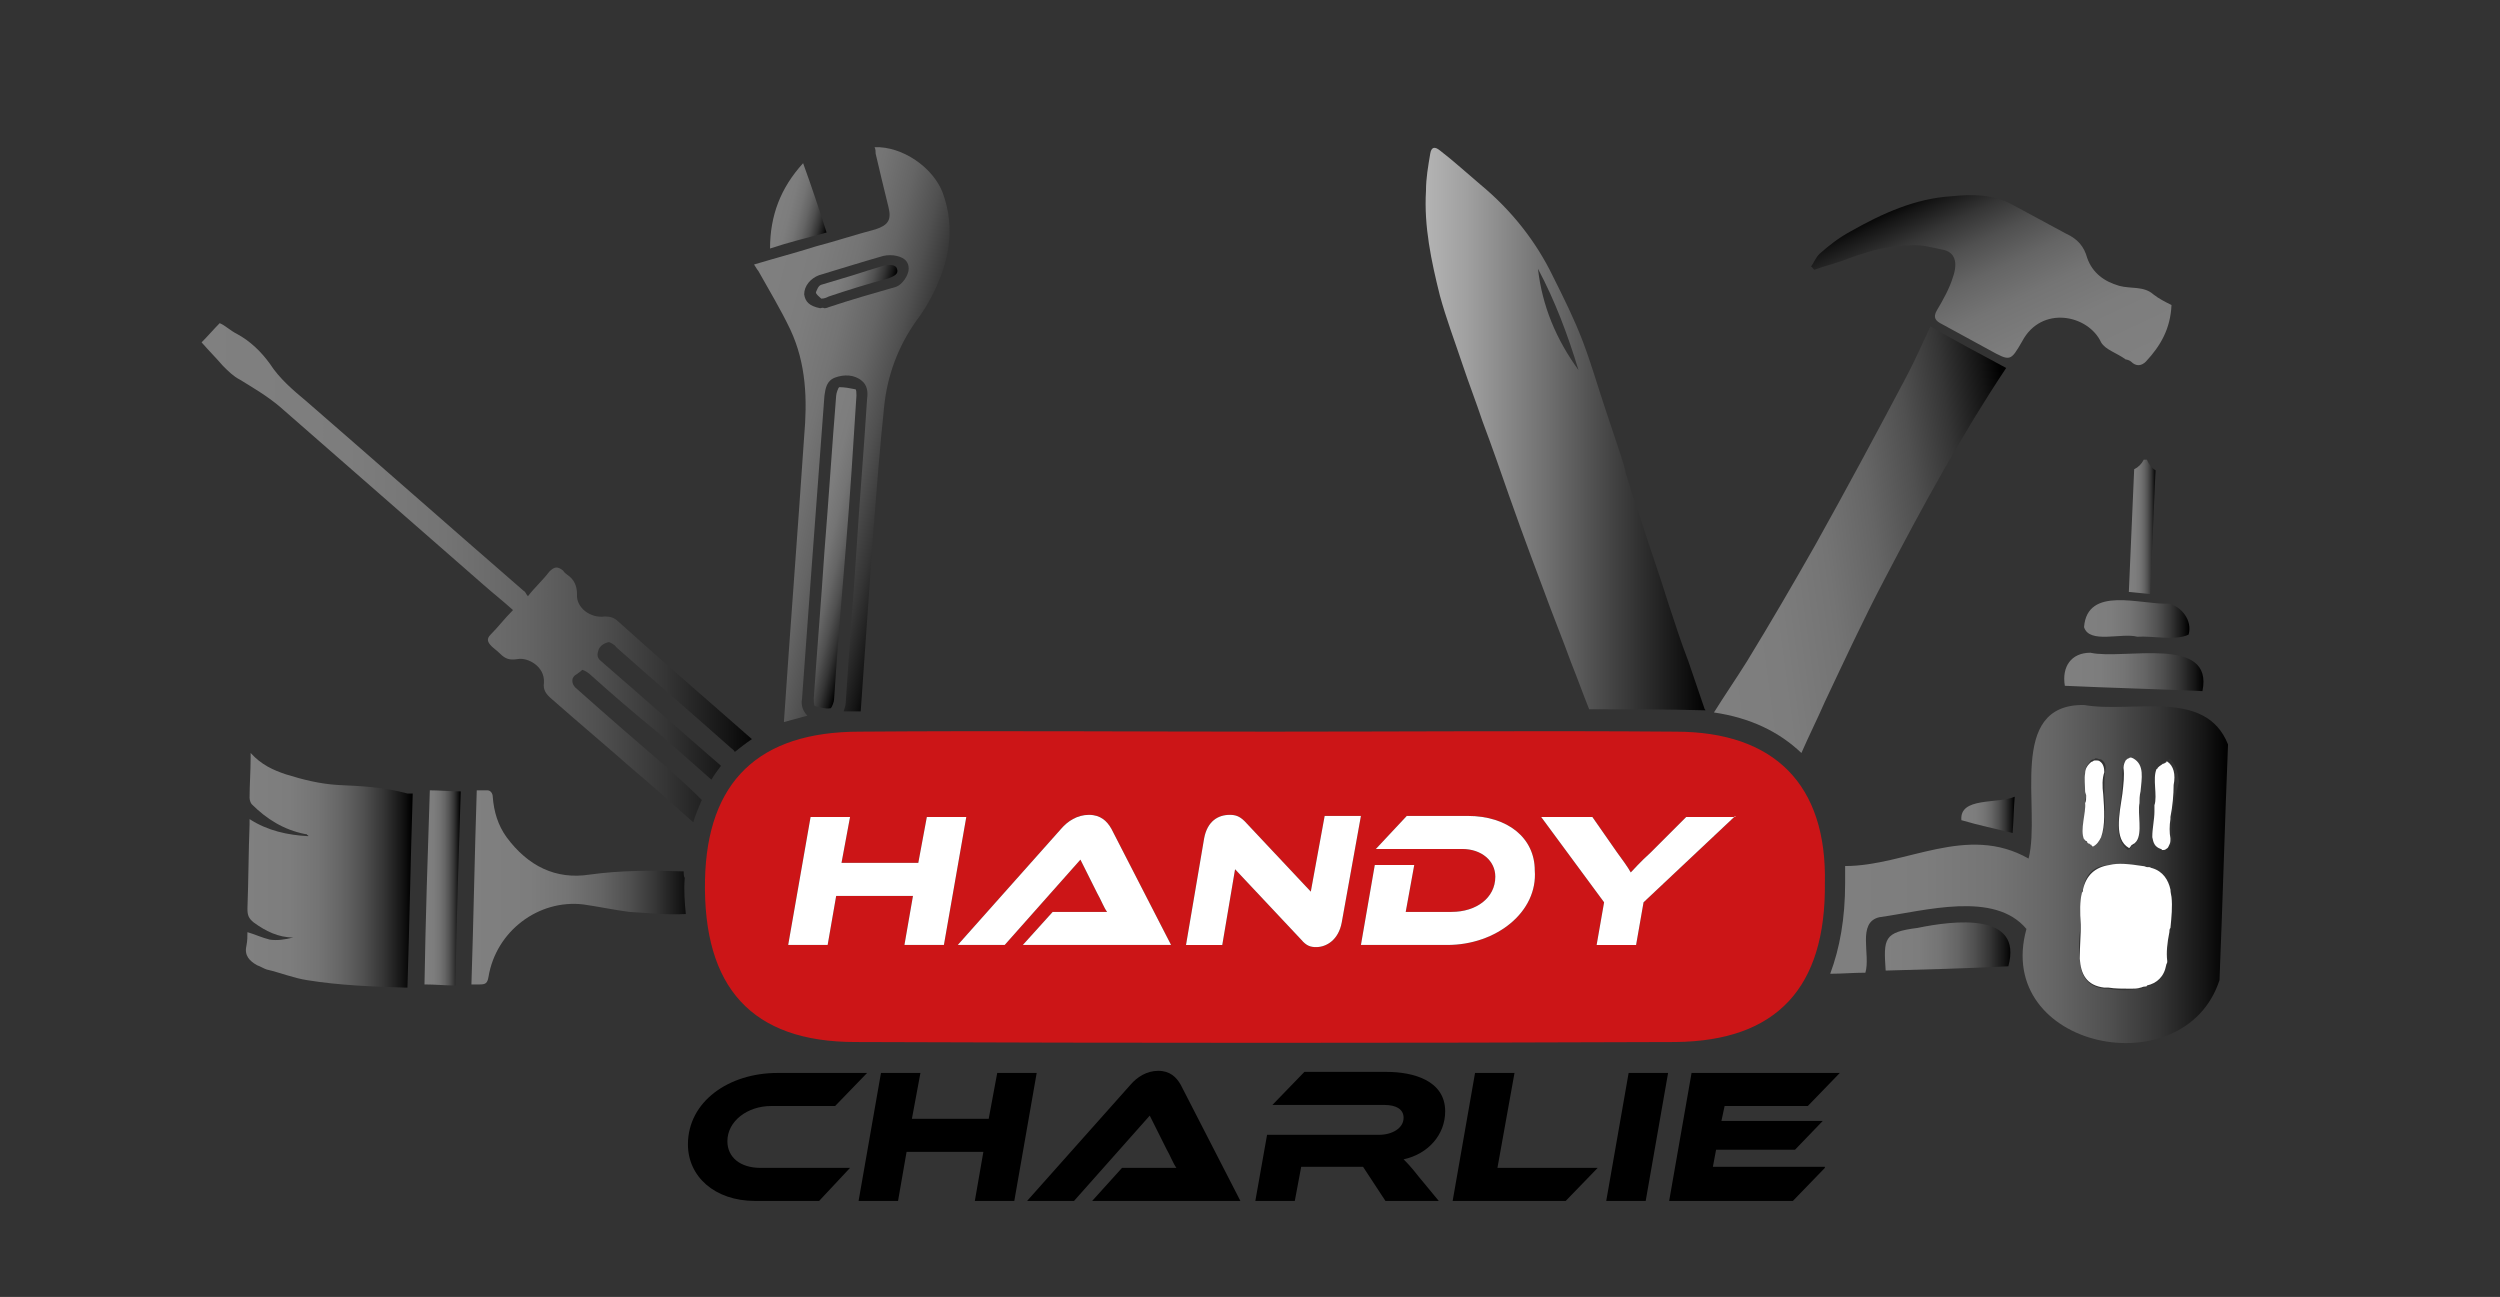 <?xml version="1.0" encoding="UTF-8" standalone="yes"?>
<svg version="1.1" id="Calque_1" xmlns="http://www.w3.org/2000/svg" xmlns:xlink="http://www.w3.org/1999/xlink" x="0px" y="0px" viewBox="0 0 234.4 121.6" style="enable-background:new 0 0 234.4 121.6;" xml:space="preserve">
  <rect x="0" y="0" width="234.4" height="121.6" fill="#333333" stroke="none"/>
  <style type="text/css">&#xD;
	.st0{fill:none;}&#xD;
	.st1{fill:url(#SVGID_1_);}&#xD;
	.st2{fill:url(#SVGID_00000132768571731597820500000013849718000634967217_);}&#xD;
	.st3{fill:url(#SVGID_00000072249665154475226980000014774263337748961664_);}&#xD;
	.st4{fill:url(#SVGID_00000121266742392476503100000004429215340219953558_);}&#xD;
	.st5{fill:url(#SVGID_00000017494619687022981730000005122318746129523119_);}&#xD;
	.st6{fill:#FFFFFF;}&#xD;
	.st7{fill:url(#SVGID_00000084509282358247716480000007805674336214017428_);}&#xD;
	.st8{fill:url(#SVGID_00000149349026808352545810000006616928649438024834_);}&#xD;
	.st9{fill:url(#SVGID_00000181078226029920265880000014169697577689393836_);}&#xD;
	.st10{fill:url(#SVGID_00000145048789115600968890000017098590683115367074_);}&#xD;
	.st11{fill:url(#SVGID_00000168104255941802703840000005916872129134991253_);}&#xD;
	.st12{fill:url(#SVGID_00000178193541331220638160000017687022473358624437_);}&#xD;
	.st13{fill:url(#SVGID_00000062191347477425949540000010532924522257835951_);}&#xD;
	.st14{fill:url(#SVGID_00000001647215421277028480000006030877413395198099_);}&#xD;
	.st15{fill:url(#SVGID_00000060739975663712609870000016725988475909439165_);}&#xD;
	.st16{fill:url(#SVGID_00000103961835872942837220000000894500118569450412_);}&#xD;
	.st17{fill:url(#SVGID_00000175314815505770520310000009422936184600642191_);}&#xD;
	.st18{fill:#CC1517;}&#xD;
	.st19{fill:url(#SVGID_00000121981482516644689400000007305433284774004657_);}&#xD;
</style>
  <g>
    <path class="st0" d="M197.8,81.1c0.8-0.2,1.9-0.1,3.1,0.1c0.2,0,0.2,0.1,0.4,0.1c0.1,0,0.1,0,0.2,0c0.1,0,0.2,0.1,0.3,0.1&#xD;&#xA;&#x9;&#x9;c1,0.4,1.4,1.1,1.7,2c0.1,0.3,0.1,0.5,0.1,0.8c0-0.3,0-0.6-0.1-0.9c-0.1-1.1-0.8-1.7-1.6-2c-0.1,0-0.2-0.1-0.3-0.1s-0.1,0-0.2,0&#xD;&#xA;&#x9;&#x9;s-0.2-0.1-0.4-0.1C199.7,80.9,198.7,80.9,197.8,81.1c-1.7-0.1-2.3,1-2.6,2.2c0,0.1,0,0.2-0.1,0.3c0-0.1,0-0.2,0.1-0.3&#xD;&#xA;&#x9;&#x9;C195.7,82.2,196.5,81.3,197.8,81.1z"/>
    <path class="st0" d="M196.2,71.3c0.1,0,0.2-0.1,0.2-0.1c0.2,0,0.4,0,0.5,0.1c0.3,0.1,0.4,0.6,0.4,1c-0.2,0.6-0.2,1.4-0.1,2.1&#xD;&#xA;&#x9;&#x9;c0.1,1.4,0.2,3-0.2,4c0.5-1,0.4-2.7,0.3-4.2c-0.1-0.8-0.1-1.5,0.1-2.1c0.1-0.5-0.1-0.8-0.4-1c-0.2,0-0.3-0.1-0.5-0.1&#xD;&#xA;&#x9;&#x9;c-0.1,0-0.1,0.1-0.2,0.1c-0.2,0.1-0.3,0.2-0.4,0.3C196,71.4,196.1,71.3,196.2,71.3z"/>
    <path class="st0" d="M199.9,92.8c-0.7,0-1.4,0-2.1-0.1C198.4,92.8,199.1,92.8,199.9,92.8z"/>
    <path class="st0" d="M199.8,79.3c0.1,0,0.1-0.1,0.2-0.1l0.1-0.1C199.9,79.2,199.9,79.2,199.8,79.3L199.8,79.3z"/>
    <path class="st0" d="M195.6,74.5c0,0.3,0,0.5-0.1,0.7C195.6,75,195.6,74.7,195.6,74.5z"/>
    <path class="st0" d="M199.5,79.5c0.1,0,0.1-0.1,0.2-0.1c0,0,0,0,0-0.1C199.6,79.4,199.6,79.5,199.5,79.5c-1.3-0.9-0.8-3.2-0.5-5.2&#xD;&#xA;&#x9;&#x9;c0.2-0.8,0.2-1.7,0.1-2.2c0-0.2,0.1-0.5,0.2-0.7c-0.2,0.2-0.3,0.5-0.3,0.8c0.1,0.6,0,1.4-0.1,2.2C198.7,76.4,198.1,78.6,199.5,79.5&#xD;&#xA;&#x9;&#x9;z"/>
    <path class="st0" d="M56.2,61.4c-0.1-0.2-0.1-0.4-0.1-0.6C56,61,56,61.3,56.2,61.4c0,0.3,0.2,0.5,0.4,0.6c3.7,3.2,7.3,6.4,11,9.6&#xD;&#xA;&#x9;&#x9;c0,0,0,0,0.1-0.1c-3.7-3.2-7.3-6.4-11-9.6C56.5,61.8,56.3,61.6,56.2,61.4z"/>
    <path class="st0" d="M76.8,28.9c0.1,0,0.2,0,0.4,0c0.1,0,0.2-0.1,0.4-0.1c2.2-0.6,4.2-1.3,6.3-1.9c0.6-0.2,1.2-1.1,1.2-1.7&#xD;&#xA;&#x9;&#x9;s-0.4-1-1.1-1.2c-0.4-0.1-0.9-0.1-1.3,0c-2,0.6-4,1.1-6,1.8c-0.8,0.3-1.4,1-1.4,1.8C75.5,28.3,75.9,28.7,76.8,28.9z M77,26.8&#xD;&#xA;&#x9;&#x9;c1-0.4,2-0.6,3-0.9s2-0.6,2.9-0.9c0.5-0.2,1-0.2,1.2,0.3s-0.3,0.8-0.8,0.9c-1.8,0.6-3.7,1.2-5.6,1.7c-0.2,0-0.4,0.1-0.7,0.1&#xD;&#xA;&#x9;&#x9;c-0.1-0.2-0.5-0.4-0.5-0.5C76.6,27.3,76.8,26.9,77,26.8z"/>
    <path class="st0" d="M54.1,64.5c-0.4-0.3-0.6-0.6-0.4-1c0.1-0.1,0.2-0.2,0.3-0.3c-0.1,0.1-0.3,0.2-0.4,0.4&#xD;&#xA;&#x9;&#x9;C53.5,63.9,53.7,64.3,54.1,64.5c2.8,2.5,5.7,5.1,8.6,7.6c1,0.9,2.1,1.8,3,2.7c0-0.1,0.1-0.1,0.1-0.2c-1-0.9-2-1.7-3-2.6&#xD;&#xA;&#x9;&#x9;C59.9,69.5,57,67,54.1,64.5z"/>
    <path class="st0" d="M203.6,78.6c0,0.2-0.1,0.4-0.1,0.6C203.6,79,203.6,78.8,203.6,78.6z"/>
    <path class="st0" d="M195.1,86.7L195.1,86.7c-0.2,1.2-0.2,2.2-0.1,3.1C195,88.8,195.1,87.7,195.1,86.7z"/>
    <path class="st0" d="M202.1,76c0,0.7-0.2,1.6-0.2,2.3l0,0C201.9,77.6,202,76.7,202.1,76z"/>
    <path class="st0" d="M203.2,71.3c-0.1,0.1-0.1,0.1-0.1,0.1c-0.1,0.1-0.1,0.1-0.2,0.1s-0.1,0-0.1,0c-0.1,0.1-0.3,0.1-0.4,0.3&#xD;&#xA;&#x9;&#x9;l-0.1,0.1c0,0-0.1,0-0.1,0.1c-0.5,0.9,0,2.6-0.2,3.5c0,0,0,0,0,0.1c0.3-0.9-0.2-2.5,0.2-3.4c0,0,0.1,0,0.1-0.1l0.1-0.1&#xD;&#xA;&#x9;&#x9;c0.1-0.2,0.2-0.2,0.4-0.3c0.1,0,0.1,0,0.1,0c0.1-0.1,0.1-0.1,0.2-0.1C203.1,71.4,203.1,71.4,203.2,71.3c0.6,0.5,0.8,1.3,0.9,2.2&#xD;&#xA;&#x9;&#x9;C204,72.6,203.8,71.8,203.2,71.3z"/>
    <path class="st0" d="M203.6,78.5L203.6,78.5c-0.1-0.5,0-1.2,0-1.8C203.6,77.4,203.6,78,203.6,78.5z"/>
    <path class="st0" d="M201.4,92.6c1-0.2,1.6-0.8,1.8-1.9C203,91.8,202.3,92.4,201.4,92.6z"/>
    <path class="st0" d="M203.2,90.3c0.2-0.8,0.2-1.8,0.2-2.7C203.3,88.5,203.2,89.5,203.2,90.3z"/>
    <path class="st1" d="M195.4,66.1c-7.3-0.1-4,9.7-5.2,14.4c-5.8-3.3-11.5,0.7-17.2,0.7c0,0.5,0,1,0,1.6c0,3.3-0.5,6.1-1.4,8.5&#xD;&#xA;&#x9;&#x9;c1.1,0,2.2-0.1,3.3-0.1c0.5-1.7-0.8-4.7,1.3-5.2c4.3-0.6,10.8-2.5,13.8,1.1c-3.1,11.2,14.8,14.9,18.1,4.8&#xD;&#xA;&#x9;&#x9;c0.3-7.3,0.5-14.8,0.8-22.1C206.8,64.5,200,66.9,195.4,66.1z M198.9,74.4c0.1-0.8,0.1-1.7,0.1-2.2c0-0.3,0.1-0.6,0.3-0.8&#xD;&#xA;&#x9;&#x9;c0.1-0.1,0.2-0.2,0.3-0.2c0.1-0.1,0.2-0.1,0.4,0c1,0.6,0.8,1.9,0.7,3.1c-0.1,0.5-0.1,0.8-0.1,1.1c-0.2,1,0.3,2.8-0.3,3.6l-0.1,0.1&#xD;&#xA;&#x9;&#x9;l-0.1,0.1l-0.1,0.1c-0.1,0-0.1,0.1-0.2,0.1c0,0.1-0.1,0.1-0.1,0.1l0,0c0,0,0,0,0,0.1c-0.1,0-0.1,0.1-0.2,0.1&#xD;&#xA;&#x9;&#x9;C198.1,78.6,198.7,76.4,198.9,74.4z M195.5,75.2c0-0.2,0.1-0.4,0.1-0.7c0-0.1,0-0.3-0.1-0.4c0-0.6-0.1-1.2,0-1.7&#xD;&#xA;&#x9;&#x9;c0-0.3,0.1-0.6,0.4-0.9c0.1-0.2,0.2-0.3,0.4-0.3c0.1,0,0.1-0.1,0.2-0.1c0.2,0,0.3,0.1,0.5,0.1c0.3,0.2,0.5,0.5,0.4,1&#xD;&#xA;&#x9;&#x9;c-0.1,0.6-0.1,1.3-0.1,2.1c0.1,1.5,0.2,3.1-0.3,4.2c-0.2,0.4-0.4,0.7-0.8,0.9c-0.1,0-0.1-0.1-0.1-0.1c0-0.1,0-0.1-0.1-0.1&#xD;&#xA;&#x9;&#x9;c-0.1-0.1-0.1-0.1-0.1-0.1c-0.1,0-0.1,0-0.2-0.1c-0.1-0.1-0.1-0.1-0.1-0.1c-0.1,0-0.1-0.1-0.1-0.1c0-0.1-0.1-0.1-0.1-0.2&#xD;&#xA;&#x9;&#x9;C195.1,77.7,195.7,76.1,195.5,75.2z M203.5,87.1c0,0.1,0,0.3-0.1,0.4c0,1,0,1.9-0.2,2.7c0,0,0,0,0,0.1s-0.1,0.2-0.1,0.3l0,0&#xD;&#xA;&#x9;&#x9;c-0.2,1.1-0.8,1.7-1.8,1.9l0,0c-0.1,0.1-0.2,0.1-0.2,0.1c-0.2,0-0.2,0.1-0.4,0.1c-0.3,0-0.6,0.1-0.9,0.1c-0.8,0.1-1.5,0-2.1-0.1&#xD;&#xA;&#x9;&#x9;c-0.1,0-0.3,0-0.4,0c-1.7-0.2-2.2-1.3-2.3-2.7v-0.1c-0.1-0.9-0.1-1.9,0.1-3.2c-0.1-1.2-0.1-2.2,0.1-3c0-0.1,0-0.2,0.1-0.3&#xD;&#xA;&#x9;&#x9;c0.2-1.3,0.9-2.3,2.6-2.3c0.8-0.1,1.9-0.1,3.1,0.2c0.2,0,0.3,0.1,0.4,0.1s0.1,0,0.2,0s0.2,0.1,0.3,0.1c0.9,0.3,1.6,0.9,1.6,2&#xD;&#xA;&#x9;&#x9;c0.1,0.3,0.1,0.6,0.1,0.9C203.6,85.1,203.5,86.1,203.5,87.1z M203.7,76.5c0,0.1,0,0.2,0,0.2c-0.1,0.6-0.1,1.3,0,1.8l0,0l0,0l0,0&#xD;&#xA;&#x9;&#x9;c0,0.2,0,0.4-0.1,0.6s-0.2,0.3-0.3,0.4s-0.2,0.1-0.4,0.1c-0.1,0-0.1-0.1-0.1-0.1c-0.5-0.2-0.7-0.6-0.8-1.1c0,0,0,0,0-0.1l0,0&#xD;&#xA;&#x9;&#x9;c-0.1-0.7,0.1-1.6,0.2-2.3c0-0.2,0-0.4,0-0.6l0,0c0,0,0,0,0-0.1c0.2-0.9-0.2-2.5,0.2-3.5c0-0.1,0.1-0.1,0.1-0.1l0.1-0.1&#xD;&#xA;&#x9;&#x9;c0.1-0.2,0.2-0.2,0.4-0.3c0,0,0,0,0.1,0s0.1,0,0.2-0.1c0.1,0,0.1,0,0.1-0.1c0.6,0.5,0.8,1.3,0.9,2.2&#xD;&#xA;&#x9;&#x9;C204,74.4,203.8,75.4,203.7,76.5z"/>
    <path style="fill:url(#SVGID_00000071532781966430589520000000927128981652370855_);" d="M179.8,87c-3.2,0.4-3.2,1-3,4&#xD;&#xA;&#x9;&#x9;c3.8-0.1,7.6-0.2,11.5-0.4C189.7,85.5,183.2,86.3,179.8,87z"/>
    <path style="fill:url(#SVGID_00000075841628703793844690000006959224836378119052_);" d="M196,61.2c-1.8,0-2.7,1.3-2.4,3.1&#xD;&#xA;&#x9;&#x9;c4.3,0.2,8.6,0.3,12.9,0.5C207.6,59.5,199.1,61.9,196,61.2z"/>
    <path style="fill:url(#SVGID_00000115476345455263610100000013005980746745304999_);" d="M195.4,58.8c0.5,1.6,3.5,0.5,5,0.9&#xD;&#xA;&#x9;&#x9;c1.4-0.1,3.6,0.4,4.8-0.2c0.4-1.3-0.7-2.7-1.9-2.9C200.7,56.7,195.7,54.9,195.4,58.8z"/>
    <path style="fill:url(#SVGID_00000139291482099217813190000018080335602734043578_);" d="M183.9,76.9c1.7,0.5,3.2,0.8,4.8,1.2&#xD;&#xA;&#x9;&#x9;c0.1-1.2,0.1-2.2,0.2-3.4C187.3,75.4,183.7,74.7,183.9,76.9z"/>
    <path class="st6" d="M203.5,83.4c-0.2-0.9-0.7-1.7-1.7-2c-0.1,0-0.2-0.1-0.3-0.1s-0.1,0-0.2,0c-0.1,0-0.2-0.1-0.4-0.1&#xD;&#xA;&#x9;&#x9;c-1.3-0.2-2.3-0.3-3.1-0.1c-1.4,0.2-2.2,1-2.5,2.3c0,0.1,0,0.2-0.1,0.3c-0.2,0.8-0.2,1.8-0.1,3l0,0c0,0.9-0.1,2.1-0.1,3.1v0.1&#xD;&#xA;&#x9;&#x9;c0.1,1.4,0.6,2.5,2.3,2.7c0.1,0,0.3,0,0.4,0c0.6,0.1,1.4,0.1,2.1,0.1c0.3,0,0.6,0,0.9-0.1c0.1,0,0.2-0.1,0.4-0.1&#xD;&#xA;&#x9;&#x9;c0.1,0,0.2,0,0.2-0.1l0,0c0.9-0.2,1.6-0.8,1.8-1.9l0,0c0-0.1,0.1-0.2,0.1-0.3c0,0,0,0,0-0.1c-0.1-0.8,0-1.7,0.2-2.7&#xD;&#xA;&#x9;&#x9;c0-0.1,0-0.3,0.1-0.4c0.1-1,0.2-2,0.1-2.9C203.6,84,203.5,83.7,203.5,83.4z"/>
    <path class="st6" d="M199,74.4c-0.3,2-0.8,4.3,0.6,5.1c0.1,0,0.1,0,0.1-0.1l0,0c0,0,0.1,0,0.1-0.1l0.1-0.1c0.1,0,0.1-0.1,0.2-0.1&#xD;&#xA;&#x9;&#x9;l0.1-0.1l0.1-0.1c0.6-0.8,0.1-2.6,0.3-3.6c0-0.3,0-0.7,0.1-1.1c0.1-1.2,0.4-2.5-0.7-3.1c-0.2-0.1-0.3-0.1-0.4,0&#xD;&#xA;&#x9;&#x9;c-0.1,0-0.2,0.1-0.3,0.2c-0.1,0.2-0.2,0.4-0.2,0.7C199.2,72.7,199.1,73.5,199,74.4z"/>
    <path class="st6" d="M195.5,78.8C195.5,78.8,195.5,78.9,195.5,78.8c0.2,0.1,0.2,0.1,0.2,0.2c0.1,0.1,0.1,0.1,0.2,0.1&#xD;&#xA;&#x9;&#x9;c0,0,0,0,0.1,0.1c0.1,0,0.1,0,0.1,0.1c0.1,0,0.1,0.1,0.1,0.1c0.4-0.2,0.6-0.5,0.8-0.9c0.4-1.1,0.3-2.6,0.2-4&#xD;&#xA;&#x9;&#x9;c-0.1-0.8-0.1-1.5,0.1-2.1c0-0.4-0.1-0.8-0.4-1c-0.1-0.1-0.2-0.1-0.5-0.1c-0.1,0-0.2,0.1-0.2,0.1c-0.1,0-0.2,0.1-0.3,0.2&#xD;&#xA;&#x9;&#x9;c-0.2,0.2-0.4,0.5-0.4,0.9c-0.1,0.5,0,1.1,0,1.7c0,0.1,0.1,0.3,0.1,0.4c0,0.3,0,0.5-0.1,0.7c0.1,0.9-0.5,2.5-0.1,3.4&#xD;&#xA;&#x9;&#x9;C195.4,78.7,195.5,78.7,195.5,78.8z"/>
    <path class="st6" d="M203.2,71.4c-0.1,0-0.1,0-0.1,0.1c-0.1,0-0.1,0-0.2,0.1c0,0,0,0-0.1,0c-0.1,0.1-0.3,0.2-0.4,0.3l-0.1,0.1&#xD;&#xA;&#x9;&#x9;c0,0.1-0.1,0.1-0.1,0.1c-0.4,0.9,0.1,2.5-0.2,3.4l0,0c0,0.2,0,0.4,0,0.6c0,0.7-0.2,1.6-0.2,2.3c0,0,0,0,0,0.1&#xD;&#xA;&#x9;&#x9;c0.1,0.5,0.2,0.9,0.8,1.1c0.1,0,0.1,0.1,0.1,0.1c0.2,0,0.3,0,0.4-0.1c0.2-0.1,0.2-0.2,0.3-0.4c0.1-0.2,0.1-0.3,0.1-0.6l0,0l0,0&#xD;&#xA;&#x9;&#x9;c-0.1-0.5-0.1-1.2,0-1.8c0-0.1,0-0.2,0-0.2c0.2-1,0.3-2.1,0.3-3C204,72.6,203.8,71.8,203.2,71.4z"/>
    <path style="fill:url(#SVGID_00000008134238084290707390000002311832834532903823_);" d="M201.6,55.7l0.5-11.6&#xD;&#xA;&#x9;&#x9;c-0.3-0.2-0.6-0.5-0.8-1H201c-0.2,0.4-0.5,0.7-0.9,0.9l-0.5,11.5L201.6,55.7z"/>
    <path style="fill:url(#SVGID_00000133495365974191069830000012382213466991310744_);" d="M31.7,73.6c-1.7-0.1-3.3-0.5-4.9-1&#xD;&#xA;&#x9;&#x9;c-1.2-0.4-2.3-0.9-3.3-2c0,0.2,0,0.3,0,0.4c0,1.3-0.1,2.6-0.1,3.8c0,0.2,0.1,0.5,0.2,0.6c1.4,1.4,3,2.4,5,2.8c0.1,0,0.2,0,0.2,0.1&#xD;&#xA;&#x9;&#x9;c0.1,0,0.1,0,0.1,0.1c-1.9-0.1-3.8-0.5-5.5-1.6c0,0.2,0,0.3,0,0.5c-0.1,2.6-0.1,5.2-0.2,7.9c0,0.6,0.1,0.9,0.6,1.3&#xD;&#xA;&#x9;&#x9;c1.1,0.8,2.3,1.4,3.7,1.4c-0.8,0.2-1.5,0.3-2.2,0.2c-0.8-0.2-1.4-0.5-2.1-0.7c0,0.4,0,0.8-0.1,1.3c-0.2,0.9,0.3,1.4,1,1.8&#xD;&#xA;&#x9;&#x9;c0.3,0.1,0.6,0.3,0.9,0.4c1.3,0.3,2.5,0.8,3.8,1c3.1,0.5,6.1,0.6,9.2,0.7c0.1,0,0.1,0,0.2,0c0.2-6.1,0.3-12.2,0.5-18.2&#xD;&#xA;&#x9;&#x9;c-0.2,0-0.3,0-0.5,0C36,73.8,33.9,73.7,31.7,73.6z"/>
    <path style="fill:url(#SVGID_00000048481738022378412790000005362126588399014803_);" d="M64.1,81.7c-3-0.1-5.9-0.1-8.8,0.3&#xD;&#xA;&#x9;&#x9;c-3.2,0.5-5.8-0.8-7.8-3.5c-0.8-1.1-1.2-2.4-1.3-3.8c0-0.3-0.2-0.6-0.5-0.6s-0.6,0-1,0c-0.2,6.1-0.3,12.1-0.5,18.2&#xD;&#xA;&#x9;&#x9;c0.3,0,0.5,0,0.8,0c0.5,0,0.7-0.1,0.8-0.7c0.7-4.3,4.7-7.3,8.9-6.8c1.4,0.2,2.8,0.5,4.3,0.7c1.8,0.1,3.5,0.3,5.3,0.2&#xD;&#xA;&#x9;&#x9;c-0.1-1.1-0.2-2.2-0.1-3.4C64.1,82.2,64.1,81.9,64.1,81.7z"/>
    <path style="fill:url(#SVGID_00000005958902588104141480000007726755436640823469_);" d="M39.8,92.3c1,0,1.9,0.1,2.9,0.1&#xD;&#xA;&#x9;&#x9;c0.1-6.1,0.3-12.1,0.5-18.2c-1,0-2-0.1-2.9-0.1C40.1,80.1,39.9,86.2,39.8,92.3z"/>
    <path style="fill:url(#SVGID_00000041272911145026314260000016457448146520195762_);" d="M62.7,72.1c-2.9-2.5-5.8-5-8.6-7.5&#xD;&#xA;&#x9;&#x9;c-0.4-0.3-0.5-0.7-0.4-1c0.1-0.2,0.2-0.3,0.4-0.4c0.1-0.1,0.3-0.2,0.5-0.4c0.3,0.1,0.6,0.3,0.8,0.5c2,1.8,4.1,3.6,6.3,5.4&#xD;&#xA;&#x9;&#x9;c1.7,1.5,3.3,2.9,5,4.4c0.3-0.5,0.6-0.9,0.9-1.3c-3.7-3.2-7.3-6.4-11-9.6c-0.2-0.2-0.4-0.3-0.5-0.5s-0.1-0.4,0-0.7&#xD;&#xA;&#x9;&#x9;c0.1-0.4,0.5-0.7,1-0.8c0.2,0.1,0.5,0.2,0.7,0.5c3.5,3.1,7.1,6.2,10.7,9.4c0.1,0.1,0.3,0.2,0.4,0.4c0.5-0.4,1-0.8,1.6-1.2&#xD;&#xA;&#x9;&#x9;c-4.2-3.7-8.4-7.3-12.5-11c-0.4-0.4-0.8-0.5-1.3-0.5C55.4,58,54,57,54.1,55.7c0-0.8-0.3-1.4-0.9-1.8c-0.1-0.1-0.3-0.2-0.4-0.4&#xD;&#xA;&#x9;&#x9;c-0.5-0.4-0.8-0.4-1.3,0.1c-0.6,0.8-1.3,1.4-2,2.3c-0.2-0.2-0.2-0.4-0.4-0.5c-6.8-5.9-13.6-11.9-20.4-17.8c-1.2-1-2.5-2.1-3.4-3.5&#xD;&#xA;&#x9;&#x9;c-0.8-1.1-1.8-2.1-3.1-2.8c-0.6-0.3-1.1-0.8-1.6-1c-0.6,0.6-1.1,1.2-1.7,1.8c0.7,0.8,1.4,1.5,2,2.2c0.5,0.5,1,1,1.6,1.3&#xD;&#xA;&#x9;&#x9;c1.3,0.8,2.5,1.5,3.7,2.5c6.4,5.6,12.8,11.2,19.1,16.7c0.9,0.8,1.8,1.5,2.8,2.4c-0.8,0.8-1.4,1.6-2.1,2.3c-0.4,0.4-0.3,0.7,0.1,1.1&#xD;&#xA;&#x9;&#x9;c0.2,0.2,0.5,0.4,0.8,0.7c0.5,0.5,0.9,0.6,1.6,0.5c1-0.2,2.6,0.7,2.5,2.2c-0.1,0.7,0.2,1.1,0.8,1.6c2.5,2.2,5,4.3,7.5,6.5&#xD;&#xA;&#x9;&#x9;c1.9,1.6,3.8,3.3,5.7,5c0.2-0.7,0.5-1.4,0.8-2.1C64.7,73.9,63.7,73,62.7,72.1z"/>
    <path style="fill:url(#SVGID_00000032607752400515052920000011414969220501952950_);" d="M75.2,65.5c0.3-4.1,0.6-8.2,0.9-12.3&#xD;&#xA;&#x9;&#x9;c0.4-5.4,0.8-10.7,1.2-16.1c0.1-0.7,0.2-1.4,1-1.7s1.8-0.3,2.5,0.3c0.5,0.4,0.6,1,0.5,1.7c-0.3,4.7-0.7,9.5-1,14.2s-0.7,9.4-1,14.2&#xD;&#xA;&#x9;&#x9;c0,0.3-0.1,0.6-0.2,0.9c0.5,0,1,0,1.5,0c0,0,0,0,0.1,0c0.4-5.7,0.8-11.4,1.2-17.1c0.3-3.8,0.6-7.7,1-11.5c0.3-2.9,1.3-5.6,3-8&#xD;&#xA;&#x9;&#x9;c0.6-0.8,1.1-1.6,1.5-2.4c1.6-3.1,2.2-6.3,1-9.6c-0.9-2.4-3.8-4.4-6.4-4.3c0.1,0.2,0.1,0.4,0.1,0.6c0.4,1.7,0.8,3.4,1.2,5&#xD;&#xA;&#x9;&#x9;c0.3,1.2,0,1.7-1.2,2.1c-1.9,0.5-3.7,1.1-5.6,1.6c-1.9,0.6-3.8,1.1-5.8,1.7c0.2,0.3,0.3,0.5,0.4,0.6c1,1.8,2.1,3.6,3,5.5&#xD;&#xA;&#x9;&#x9;c1.5,3.2,1.6,6.6,1.3,10c-0.6,8.9-1.3,17.9-1.9,26.8c0.7-0.2,1.5-0.4,2.2-0.6C75.2,66.6,75.1,66,75.2,65.5z M75.4,27.6&#xD;&#xA;&#x9;&#x9;c0-0.8,0.6-1.5,1.4-1.8c2-0.6,3.9-1.2,6-1.8c0.4-0.1,0.9-0.1,1.3,0c0.8,0.2,1.1,0.6,1.1,1.2s-0.6,1.5-1.2,1.7&#xD;&#xA;&#x9;&#x9;c-2.1,0.6-4.2,1.2-6.3,1.9c-0.2,0.1-0.4,0.1-0.4,0.1c-0.2-0.1-0.3,0-0.4,0C75.9,28.7,75.5,28.3,75.4,27.6z"/>
    <path style="fill:url(#SVGID_00000083787020576990121920000007926563031926708910_);" d="M75.3,15.3c-2.1,2.3-3.1,4.9-3.1,8&#xD;&#xA;&#x9;&#x9;c1.8-0.6,3.5-1,5.3-1.5C76.8,19.6,76.1,17.5,75.3,15.3z"/>
    <path style="fill:url(#SVGID_00000012453460643855532170000008950061916300633728_);" d="M80.2,36.5c-0.5-0.1-1-0.2-1.5-0.2&#xD;&#xA;&#x9;&#x9;c-0.1,0-0.3,0.6-0.3,0.8c-0.4,4.9-0.7,9.7-1.1,14.6c-0.3,4.6-0.7,9.3-1,13.8c0,0.2,0,0.6,0.1,0.7c0.5,0.1,1,0.3,1.5,0.2&#xD;&#xA;&#x9;&#x9;c0.1-0.1,0.3-0.6,0.3-0.8c0.3-4.7,0.7-9.4,1.1-14.2s0.7-9.5,1-14.3C80.3,36.9,80.3,36.5,80.2,36.5z"/>
    <path style="fill:url(#SVGID_00000018232659329659203320000015157587862832148610_);" d="M77,28c0.3,0,0.5-0.1,0.7-0.2&#xD;&#xA;&#x9;&#x9;c1.8-0.6,3.7-1.2,5.6-1.7c0.5-0.2,1-0.4,0.8-0.9c-0.1-0.4-0.7-0.4-1.2-0.3c-1,0.3-2,0.6-2.9,0.9c-1,0.3-2,0.6-3,0.9&#xD;&#xA;&#x9;&#x9;c-0.3,0.1-0.4,0.5-0.5,0.7C76.5,27.6,76.8,27.8,77,28z"/>
    <path style="fill:url(#SVGID_00000047032774295722099040000012464293924201228467_);" d="M171.1,65.8c1.8-3.8,3.6-7.7,5.6-11.5&#xD;&#xA;&#x9;&#x9;c3.5-6.7,7.2-13.5,11.4-19.8c-2.4-1.3-4.7-2.5-7.1-3.9c-0.8,1.7-1.5,3.3-2.3,4.8c-2.8,5.3-5.6,10.5-8.5,15.7&#xD;&#xA;&#x9;&#x9;c-2.1,3.7-4.2,7.3-6.4,10.9c-1,1.6-2.1,3.2-3.1,4.8c3.4,0.5,6.1,1.8,8.2,3.8C169.6,69,170.4,67.4,171.1,65.8z"/>
    <path style="fill:url(#SVGID_00000167356528943398633100000017227017604663686065_);" d="M201.2,33.9c1.4-1.5,2.3-3.1,2.4-5.3&#xD;&#xA;&#x9;&#x9;c-0.6-0.3-1.2-0.6-1.7-1c-0.9-0.8-2.1-0.5-3.2-0.8c-1.4-0.4-2.5-1.2-3-2.6c-0.3-1.1-0.9-1.8-2-2.3c-1.7-0.9-3.3-1.8-5-2.7&#xD;&#xA;&#x9;&#x9;c-1.8-1-3.8-1-5.7-0.8c-3.4,0.2-6.5,1.6-9.5,3.3c-1.1,0.6-2,1.3-2.9,2.1c-0.4,0.4-0.5,0.8-0.8,1.2c0.1,0,0.2,0.2,0.3,0.3&#xD;&#xA;&#x9;&#x9;c0.8-0.3,1.6-0.5,2.5-0.8c2.1-0.8,4.3-1.5,6.5-1.5c1-0.1,2,0.2,3,0.4c1.2,0.2,1.5,1.2,1,2.6c-0.3,1-0.9,2.1-1.5,3.1&#xD;&#xA;&#x9;&#x9;c-0.4,0.7-0.1,1,0.5,1.3c1.5,0.8,2.9,1.6,4.4,2.4c2,1.1,2,1.1,3.1-0.8c1.8-3.4,6.2-2.5,7.4,0.1c0.4,0.7,1.5,1,2.3,1.6&#xD;&#xA;&#x9;&#x9;c0.1,0,0.4,0.1,0.5,0.2C200.3,34.4,200.8,34.3,201.2,33.9z"/>
    <path class="st18" d="M157.1,68.6c-12.7-0.1-25.3,0-38,0c-12.8,0-25.7-0.1-38.5,0c-9.5,0-14.3,4.7-14.5,13.9&#xD;&#xA;&#x9;&#x9;c-0.2,10.1,4.4,15.2,14.1,15.2c25.7,0.1,51.3,0.1,76.9,0c9.5-0.1,14.1-5.1,14-14.9C171.3,73.6,166.4,68.6,157.1,68.6z M84.8,88.6&#xD;&#xA;&#x9;&#x9;l0.8-4.6h-7.2l-0.8,4.6h-3.7l2.1-12h3.7l-0.8,4.3h7.2l0.8-4.3h3.7l-2.1,12H84.8z M95.9,88.6l2.8-3.1h3c0.7,0,1.6,0,2.1,0&#xD;&#xA;&#x9;&#x9;c-0.3-0.4-0.6-1.2-0.9-1.7l-1.6-3.2l-7.1,8h-4.4l9.7-10.9c0.6-0.7,1.5-1.3,2.6-1.3s1.7,0.6,2.1,1.3l5.6,10.9&#xD;&#xA;&#x9;&#x9;C109.8,88.6,95.9,88.6,95.9,88.6z M123.4,88.8c-0.5,0-0.9-0.1-1.4-0.7l-6.2-6.6l-1.2,7.1h-3.4l1.7-10c0.3-1.6,1.3-2.2,2.4-2.2&#xD;&#xA;&#x9;&#x9;c0.5,0,0.9,0.1,1.4,0.6l6.2,6.6l1.3-7.1h3.4l-1.8,10C125.5,88.1,124.4,88.8,123.4,88.8z M135.7,88.6h-8.1l1.3-7.5h3.7l-0.8,4.4h4.3&#xD;&#xA;&#x9;&#x9;c2.3,0,4.1-1.3,4.1-3.3c0-1.5-1.3-2.6-3.1-2.6H129l2.9-3.1h5.7c3.8,0,6.3,2.1,6.3,5.1C144.2,85.5,140.3,88.6,135.7,88.6z&#xD;&#xA;&#x9;&#x9; M162.7,76.6h-0.1l-8.5,8l-0.7,4h-3.7l0.7-4l-5.9-8h4.8l2.3,3.3c0.3,0.4,1.1,1.5,1.3,1.9c0.3-0.3,0.8-0.9,1.9-1.9l3.3-3.3H162.7&#xD;&#xA;&#x9;&#x9;L162.7,76.6L162.7,76.6z"/>
    <path class="st6" d="M102.1,76.4c-1.1,0-2,0.6-2.6,1.3l-9.7,10.9h4.4l7.1-8l1.6,3.2c0.3,0.5,0.6,1.3,0.9,1.7c-0.5,0-1.4,0-2.1,0h-3&#xD;&#xA;&#x9;&#x9;l-2.8,3.1h13.9l-5.6-10.9C103.8,77,103.2,76.4,102.1,76.4z"/>
    <path class="st6" d="M124.2,76.5l-1.3,7.1l-6.2-6.6c-0.5-0.5-0.9-0.6-1.4-0.6c-1.1,0-2.1,0.6-2.4,2.2l-1.7,10h3.4l1.2-7.1l6.2,6.6&#xD;&#xA;&#x9;&#x9;c0.5,0.6,0.9,0.7,1.4,0.7c1,0,2.1-0.7,2.4-2.3l1.8-10C127.6,76.5,124.2,76.5,124.2,76.5z"/>
    <path class="st6" d="M137.6,76.5h-5.7l-2.9,3.1h8.1c1.8,0,3.1,1.1,3.1,2.6c0,2-1.8,3.3-4.1,3.3h-4.3l0.8-4.4h-3.7l-1.3,7.5h8.1&#xD;&#xA;&#x9;&#x9;c4.6,0,8.5-3.1,8.2-7C143.9,78.6,141.4,76.5,137.6,76.5z"/>
    <path class="st6" d="M154.8,79.9c-1.1,1-1.6,1.6-1.9,1.9c-0.2-0.4-1-1.5-1.3-1.9l-2.3-3.3h-4.8l5.9,8l-0.7,4h3.7l0.7-4l8.5-8h-4.5&#xD;&#xA;&#x9;&#x9;L154.8,79.9z"/>
    <path d="M68.2,107c0-1.9,1.9-3.3,4.1-3.3h6l3-3.1h-8.4c-4.6,0-8.4,2.7-8.4,6.7c0,3,2.5,5.3,6.3,5.3h6l2.9-3.1h-8.4&#xD;&#xA;&#x9;&#x9;C69.4,109.5,68.2,108.5,68.2,107z"/>
    <path d="M108.6,100.4c-1.1,0-2,0.6-2.6,1.3l-9.7,10.9h4.4l7.1-8l1.6,3.2c0.3,0.5,0.6,1.3,0.9,1.7c-0.5,0-1.4,0-2.1,0h-3l-2.8,3.1&#xD;&#xA;&#x9;&#x9;h13.9l-5.6-10.9C110.3,101,109.7,100.4,108.6,100.4z"/>
    <path d="M135.5,104.2c0-2.9-3-3.7-5.5-3.7h-7.7l-3,3.1h10.5c1.1,0,1.8,0.4,1.8,1.2c0,1-1.1,1.6-2.3,1.6h-10.5l-1.1,6.2h3.7l0.6-3.2&#xD;&#xA;&#x9;&#x9;h5.8l2.1,3.2h5l-1.9-2.3c-0.7-0.9-1.1-1.3-1.4-1.6C133.9,108.2,135.5,106.4,135.5,104.2z"/>
    <linearGradient id="SVGID_1_" gradientUnits="userSpaceOnUse" x1="170.32" y1="-1324.059" x2="208.945" y2="-1324.059" gradientTransform="matrix(1 0 0 -1 0 -1242.11)">
      <stop offset="0" style="stop-color:#808080"/>
      <stop offset="0.262" style="stop-color:#7D7D7D"/>
      <stop offset="0.434" style="stop-color:#747474"/>
      <stop offset="0.579" style="stop-color:#656565"/>
      <stop offset="0.71" style="stop-color:#505050"/>
      <stop offset="0.831" style="stop-color:#353535"/>
      <stop offset="0.944" style="stop-color:#141414"/>
      <stop offset="1" style="stop-color:#000000"/>
    </linearGradient>
    <linearGradient id="SVGID_00000071532781966430589520000000927128981652370855_" gradientUnits="userSpaceOnUse" x1="176.789" y1="-1330.852" x2="188.576" y2="-1330.852" gradientTransform="matrix(1 0 0 -1 0 -1242.11)">
      <stop offset="0" style="stop-color:#808080"/>
      <stop offset="0.262" style="stop-color:#7D7D7D"/>
      <stop offset="0.434" style="stop-color:#747474"/>
      <stop offset="0.579" style="stop-color:#656565"/>
      <stop offset="0.71" style="stop-color:#505050"/>
      <stop offset="0.831" style="stop-color:#353535"/>
      <stop offset="0.944" style="stop-color:#141414"/>
      <stop offset="1" style="stop-color:#000000"/>
    </linearGradient>
    <linearGradient id="SVGID_00000075841628703793844690000006959224836378119052_" gradientUnits="userSpaceOnUse" x1="193.513" y1="-1305.11" x2="206.567" y2="-1305.11" gradientTransform="matrix(1 0 0 -1 0 -1242.11)">
      <stop offset="0" style="stop-color:#808080"/>
      <stop offset="0.262" style="stop-color:#7D7D7D"/>
      <stop offset="0.434" style="stop-color:#747474"/>
      <stop offset="0.579" style="stop-color:#656565"/>
      <stop offset="0.71" style="stop-color:#505050"/>
      <stop offset="0.831" style="stop-color:#353535"/>
      <stop offset="0.944" style="stop-color:#141414"/>
      <stop offset="1" style="stop-color:#000000"/>
    </linearGradient>
    <linearGradient id="SVGID_00000115476345455263610100000013005980746745304999_" gradientUnits="userSpaceOnUse" x1="195.369" y1="-1300.146" x2="205.197" y2="-1300.146" gradientTransform="matrix(1 0 0 -1 0 -1242.11)">
      <stop offset="0" style="stop-color:#808080"/>
      <stop offset="0.262" style="stop-color:#7D7D7D"/>
      <stop offset="0.434" style="stop-color:#747474"/>
      <stop offset="0.579" style="stop-color:#656565"/>
      <stop offset="0.71" style="stop-color:#505050"/>
      <stop offset="0.831" style="stop-color:#353535"/>
      <stop offset="0.944" style="stop-color:#141414"/>
      <stop offset="1" style="stop-color:#000000"/>
    </linearGradient>
    <linearGradient id="SVGID_00000139291482099217813190000018080335602734043578_" gradientUnits="userSpaceOnUse" x1="183.892" y1="-1318.51" x2="188.847" y2="-1318.51" gradientTransform="matrix(1 0 0 -1 0 -1242.11)">
      <stop offset="0" style="stop-color:#808080"/>
      <stop offset="0.262" style="stop-color:#7D7D7D"/>
      <stop offset="0.434" style="stop-color:#747474"/>
      <stop offset="0.579" style="stop-color:#656565"/>
      <stop offset="0.71" style="stop-color:#505050"/>
      <stop offset="0.831" style="stop-color:#353535"/>
      <stop offset="0.944" style="stop-color:#141414"/>
      <stop offset="1" style="stop-color:#000000"/>
    </linearGradient>
    <linearGradient id="SVGID_00000008134238084290707390000002311832834532903823_" gradientUnits="userSpaceOnUse" x1="199.57" y1="-1291.51" x2="202.119" y2="-1291.51" gradientTransform="matrix(1 0 0 -1 0 -1242.11)">
      <stop offset="0" style="stop-color:#808080"/>
      <stop offset="0.262" style="stop-color:#7D7D7D"/>
      <stop offset="0.434" style="stop-color:#747474"/>
      <stop offset="0.579" style="stop-color:#656565"/>
      <stop offset="0.71" style="stop-color:#505050"/>
      <stop offset="0.831" style="stop-color:#353535"/>
      <stop offset="0.944" style="stop-color:#141414"/>
      <stop offset="1" style="stop-color:#000000"/>
    </linearGradient>
    <linearGradient id="SVGID_00000133495365974191069830000012382213466991310744_" gradientUnits="userSpaceOnUse" x1="23.093" y1="-1323.71" x2="38.572" y2="-1323.71" gradientTransform="matrix(1 0 0 -1 0 -1242.11)">
      <stop offset="0" style="stop-color:#808080"/>
      <stop offset="0.262" style="stop-color:#7D7D7D"/>
      <stop offset="0.434" style="stop-color:#747474"/>
      <stop offset="0.579" style="stop-color:#656565"/>
      <stop offset="0.71" style="stop-color:#505050"/>
      <stop offset="0.831" style="stop-color:#353535"/>
      <stop offset="0.944" style="stop-color:#141414"/>
      <stop offset="1" style="stop-color:#000000"/>
    </linearGradient>
    <linearGradient id="SVGID_00000048481738022378412790000005362126588399014803_" gradientUnits="userSpaceOnUse" x1="44.2" y1="-1325.31" x2="65.05" y2="-1325.31" gradientTransform="matrix(1 0 0 -1 0 -1242.11)">
      <stop offset="0" style="stop-color:#808080"/>
      <stop offset="0.262" style="stop-color:#7D7D7D"/>
      <stop offset="0.434" style="stop-color:#747474"/>
      <stop offset="0.579" style="stop-color:#656565"/>
      <stop offset="0.71" style="stop-color:#505050"/>
      <stop offset="0.831" style="stop-color:#353535"/>
      <stop offset="0.944" style="stop-color:#141414"/>
      <stop offset="1" style="stop-color:#000000"/>
    </linearGradient>
    <linearGradient id="SVGID_00000005958902588104141480000007726755436640823469_" gradientUnits="userSpaceOnUse" x1="39.772" y1="-1325.36" x2="43.147" y2="-1325.36" gradientTransform="matrix(1 0 0 -1 0 -1242.11)">
      <stop offset="0" style="stop-color:#808080"/>
      <stop offset="0.262" style="stop-color:#7D7D7D"/>
      <stop offset="0.434" style="stop-color:#747474"/>
      <stop offset="0.579" style="stop-color:#656565"/>
      <stop offset="0.71" style="stop-color:#505050"/>
      <stop offset="0.831" style="stop-color:#353535"/>
      <stop offset="0.944" style="stop-color:#141414"/>
      <stop offset="1" style="stop-color:#000000"/>
    </linearGradient>
    <linearGradient id="SVGID_00000041272911145026314260000016457448146520195762_" gradientUnits="userSpaceOnUse" x1="18.9" y1="-1295.81" x2="71.25" y2="-1295.81" gradientTransform="matrix(1 0 0 -1 0 -1242.11)">
      <stop offset="0" style="stop-color:#808080"/>
      <stop offset="0.262" style="stop-color:#7D7D7D"/>
      <stop offset="0.434" style="stop-color:#747474"/>
      <stop offset="0.579" style="stop-color:#656565"/>
      <stop offset="0.71" style="stop-color:#505050"/>
      <stop offset="0.831" style="stop-color:#353535"/>
      <stop offset="0.944" style="stop-color:#141414"/>
      <stop offset="1" style="stop-color:#000000"/>
    </linearGradient>
    <linearGradient id="SVGID_00000032607752400515052920000011414969220501952950_" gradientUnits="userSpaceOnUse" x1="153.708" y1="142.015" x2="174.745" y2="142.015" gradientTransform="matrix(0.966 0.259 0.259 -0.966 -118.019 135.181)">
      <stop offset="0" style="stop-color:#808080"/>
      <stop offset="0.262" style="stop-color:#7D7D7D"/>
      <stop offset="0.434" style="stop-color:#747474"/>
      <stop offset="0.579" style="stop-color:#656565"/>
      <stop offset="0.71" style="stop-color:#505050"/>
      <stop offset="0.831" style="stop-color:#353535"/>
      <stop offset="0.944" style="stop-color:#141414"/>
      <stop offset="1" style="stop-color:#000000"/>
    </linearGradient>
    <linearGradient id="SVGID_00000083787020576990121920000007926563031926708910_" gradientUnits="userSpaceOnUse" x1="154.322" y1="-1202.425" x2="159.505" y2="-1202.425" gradientTransform="matrix(0.966 0.259 0.259 -0.966 235.147 -1182.305)">
      <stop offset="0" style="stop-color:#808080"/>
      <stop offset="0.262" style="stop-color:#7D7D7D"/>
      <stop offset="0.434" style="stop-color:#747474"/>
      <stop offset="0.579" style="stop-color:#656565"/>
      <stop offset="0.71" style="stop-color:#505050"/>
      <stop offset="0.831" style="stop-color:#353535"/>
      <stop offset="0.944" style="stop-color:#141414"/>
      <stop offset="1" style="stop-color:#000000"/>
    </linearGradient>
    <linearGradient id="SVGID_00000012453460643855532170000008950061916300633728_" gradientUnits="userSpaceOnUse" x1="164.208" y1="-1232.204" x2="171.558" y2="-1232.204" gradientTransform="matrix(0.966 0.259 0.259 -0.966 235.147 -1182.305)">
      <stop offset="0" style="stop-color:#808080"/>
      <stop offset="0.262" style="stop-color:#7D7D7D"/>
      <stop offset="0.434" style="stop-color:#747474"/>
      <stop offset="0.579" style="stop-color:#656565"/>
      <stop offset="0.71" style="stop-color:#505050"/>
      <stop offset="0.831" style="stop-color:#353535"/>
      <stop offset="0.944" style="stop-color:#141414"/>
      <stop offset="1" style="stop-color:#000000"/>
    </linearGradient>
    <linearGradient id="SVGID_00000018232659329659203320000015157587862832148610_" gradientUnits="userSpaceOnUse" x1="160.011" y1="-1207.609" x2="166.856" y2="-1207.609" gradientTransform="matrix(0.966 0.259 0.259 -0.966 235.147 -1182.305)">
      <stop offset="0" style="stop-color:#808080"/>
      <stop offset="0.262" style="stop-color:#7D7D7D"/>
      <stop offset="0.434" style="stop-color:#747474"/>
      <stop offset="0.579" style="stop-color:#656565"/>
      <stop offset="0.71" style="stop-color:#505050"/>
      <stop offset="0.831" style="stop-color:#353535"/>
      <stop offset="0.944" style="stop-color:#141414"/>
      <stop offset="1" style="stop-color:#000000"/>
    </linearGradient>
    <linearGradient id="SVGID_00000047032774295722099040000012464293924201228467_" gradientUnits="userSpaceOnUse" x1="105.567" y1="-1312.211" x2="138.207" y2="-1312.211" gradientTransform="matrix(0.991 -0.135 -0.135 -0.991 -124.6 -1232.884)">
      <stop offset="0" style="stop-color:#808080"/>
      <stop offset="0.262" style="stop-color:#7D7D7D"/>
      <stop offset="0.434" style="stop-color:#747474"/>
      <stop offset="0.579" style="stop-color:#656565"/>
      <stop offset="0.71" style="stop-color:#505050"/>
      <stop offset="0.831" style="stop-color:#353535"/>
      <stop offset="0.944" style="stop-color:#141414"/>
      <stop offset="1" style="stop-color:#000000"/>
    </linearGradient>
    <linearGradient id="SVGID_00000167356528943398633100000017227017604663686065_" gradientUnits="userSpaceOnUse" x1="126.286" y1="-1290.967" x2="149.314" y2="-1290.967" gradientTransform="matrix(-0.426 -0.905 0.905 -0.426 1413.776 -397.776)">
      <stop offset="0" style="stop-color:#808080"/>
      <stop offset="0.262" style="stop-color:#7D7D7D"/>
      <stop offset="0.434" style="stop-color:#747474"/>
      <stop offset="0.579" style="stop-color:#656565"/>
      <stop offset="0.71" style="stop-color:#505050"/>
      <stop offset="0.831" style="stop-color:#353535"/>
      <stop offset="0.944" style="stop-color:#141414"/>
      <stop offset="1" style="stop-color:#000000"/>
    </linearGradient>
    <polygon class="st6" points="86.9,76.6 86.1,80.9 78.9,80.9 79.7,76.6 76,76.6 73.9,88.6 77.6,88.6 78.4,84 85.6,84 84.8,88.6 &#xD;&#xA;&#x9;&#x9;88.5,88.6 90.6,76.6 &#x9;"/>
    <polygon class="st6" points="162.7,76.6 162.7,76.5 162.6,76.6 &#x9;"/>
    <polygon points="93.5,100.6 92.7,104.9 85.5,104.9 86.3,100.6 82.6,100.6 80.5,112.6 84.2,112.6 85,108 92.2,108 91.4,112.6 &#xD;&#xA;&#x9;&#x9;95.1,112.6 97.2,100.6 &#x9;"/>
    <polygon points="142,100.6 138.3,100.6 136.2,112.6 146.8,112.6 149.8,109.5 140.4,109.5 &#x9;"/>
    <polygon points="150.6,112.6 154.3,112.6 156.4,100.6 152.7,100.6 &#x9;"/>
    <polygon points="169.5,103.7 172.5,100.6 158.6,100.6 156.5,112.6 168.1,112.6 171.1,109.5 171.1,109.4 160.6,109.4 160.9,107.8 &#xD;&#xA;&#x9;&#x9;168.3,107.8 170.9,105.1 161.4,105.1 161.7,103.7 &#x9;"/>
    <g>
      <linearGradient id="SVGID_00000006701291743219580960000006468929862067017917_" gradientUnits="userSpaceOnUse" x1="133.812" y1="40.215" x2="160.14" y2="40.215">
        <stop offset="0" style="stop-color:#B3B3B3"/>
        <stop offset="0.141" style="stop-color:#A0A0A0"/>
        <stop offset="0.425" style="stop-color:#707070"/>
        <stop offset="0.823" style="stop-color:#242424"/>
        <stop offset="1" style="stop-color:#000000"/>
      </linearGradient>
      <path style="fill:url(#SVGID_00000006701291743219580960000006468929862067017917_);" d="M149,66.5c-0.6-1.5-1.1-2.9-1.7-4.4&#xD;&#xA;&#x9;&#x9;&#x9;c-0.8-2.2-1.7-4.4-2.5-6.6c-0.4-1.1-0.8-2.1-1.2-3.2c-0.7-1.9-1.4-3.8-2.1-5.8c-0.8-2.3-1.6-4.6-2.5-7c-0.6-1.8-1.3-3.6-1.9-5.4&#xD;&#xA;&#x9;&#x9;&#x9;c-0.7-2.1-1.5-4.2-2.1-6.4c-0.8-3.2-1.5-6.5-1.3-9.8c0-1.2,0.2-2.3,0.4-3.5c0.1-0.6,0.4-0.7,0.9-0.3c1.3,1,2.5,2.1,3.8,3.2&#xD;&#xA;&#x9;&#x9;&#x9;c2.9,2.4,5.2,5.3,6.8,8.6c1,2,2,4,2.8,6.1c0.8,2.1,1.4,4.2,2.1,6.3c0.5,1.5,1,3,1.5,4.5c0.1,0.3,0.4,1.3,0.4,1.4&#xD;&#xA;&#x9;&#x9;&#x9;c0,0.2,0.4,1.2,0.5,1.7c0.3,1,0.7,2,1,3c0.8,2.5,1.7,5,2.5,7.6c0.6,1.8,1.2,3.7,1.9,5.5c0.5,1.5,1,2.9,1.5,4.4&#xD;&#xA;&#x9;&#x9;&#x9;c0,0.1,0.1,0.1,0.1,0.2C156.4,66.5,152.7,66.5,149,66.5z M148,34.7c-1-3.3-2.2-6.5-3.8-9.5C144.6,28.7,145.9,31.8,148,34.7z"/>
    </g>
  </g>
</svg>